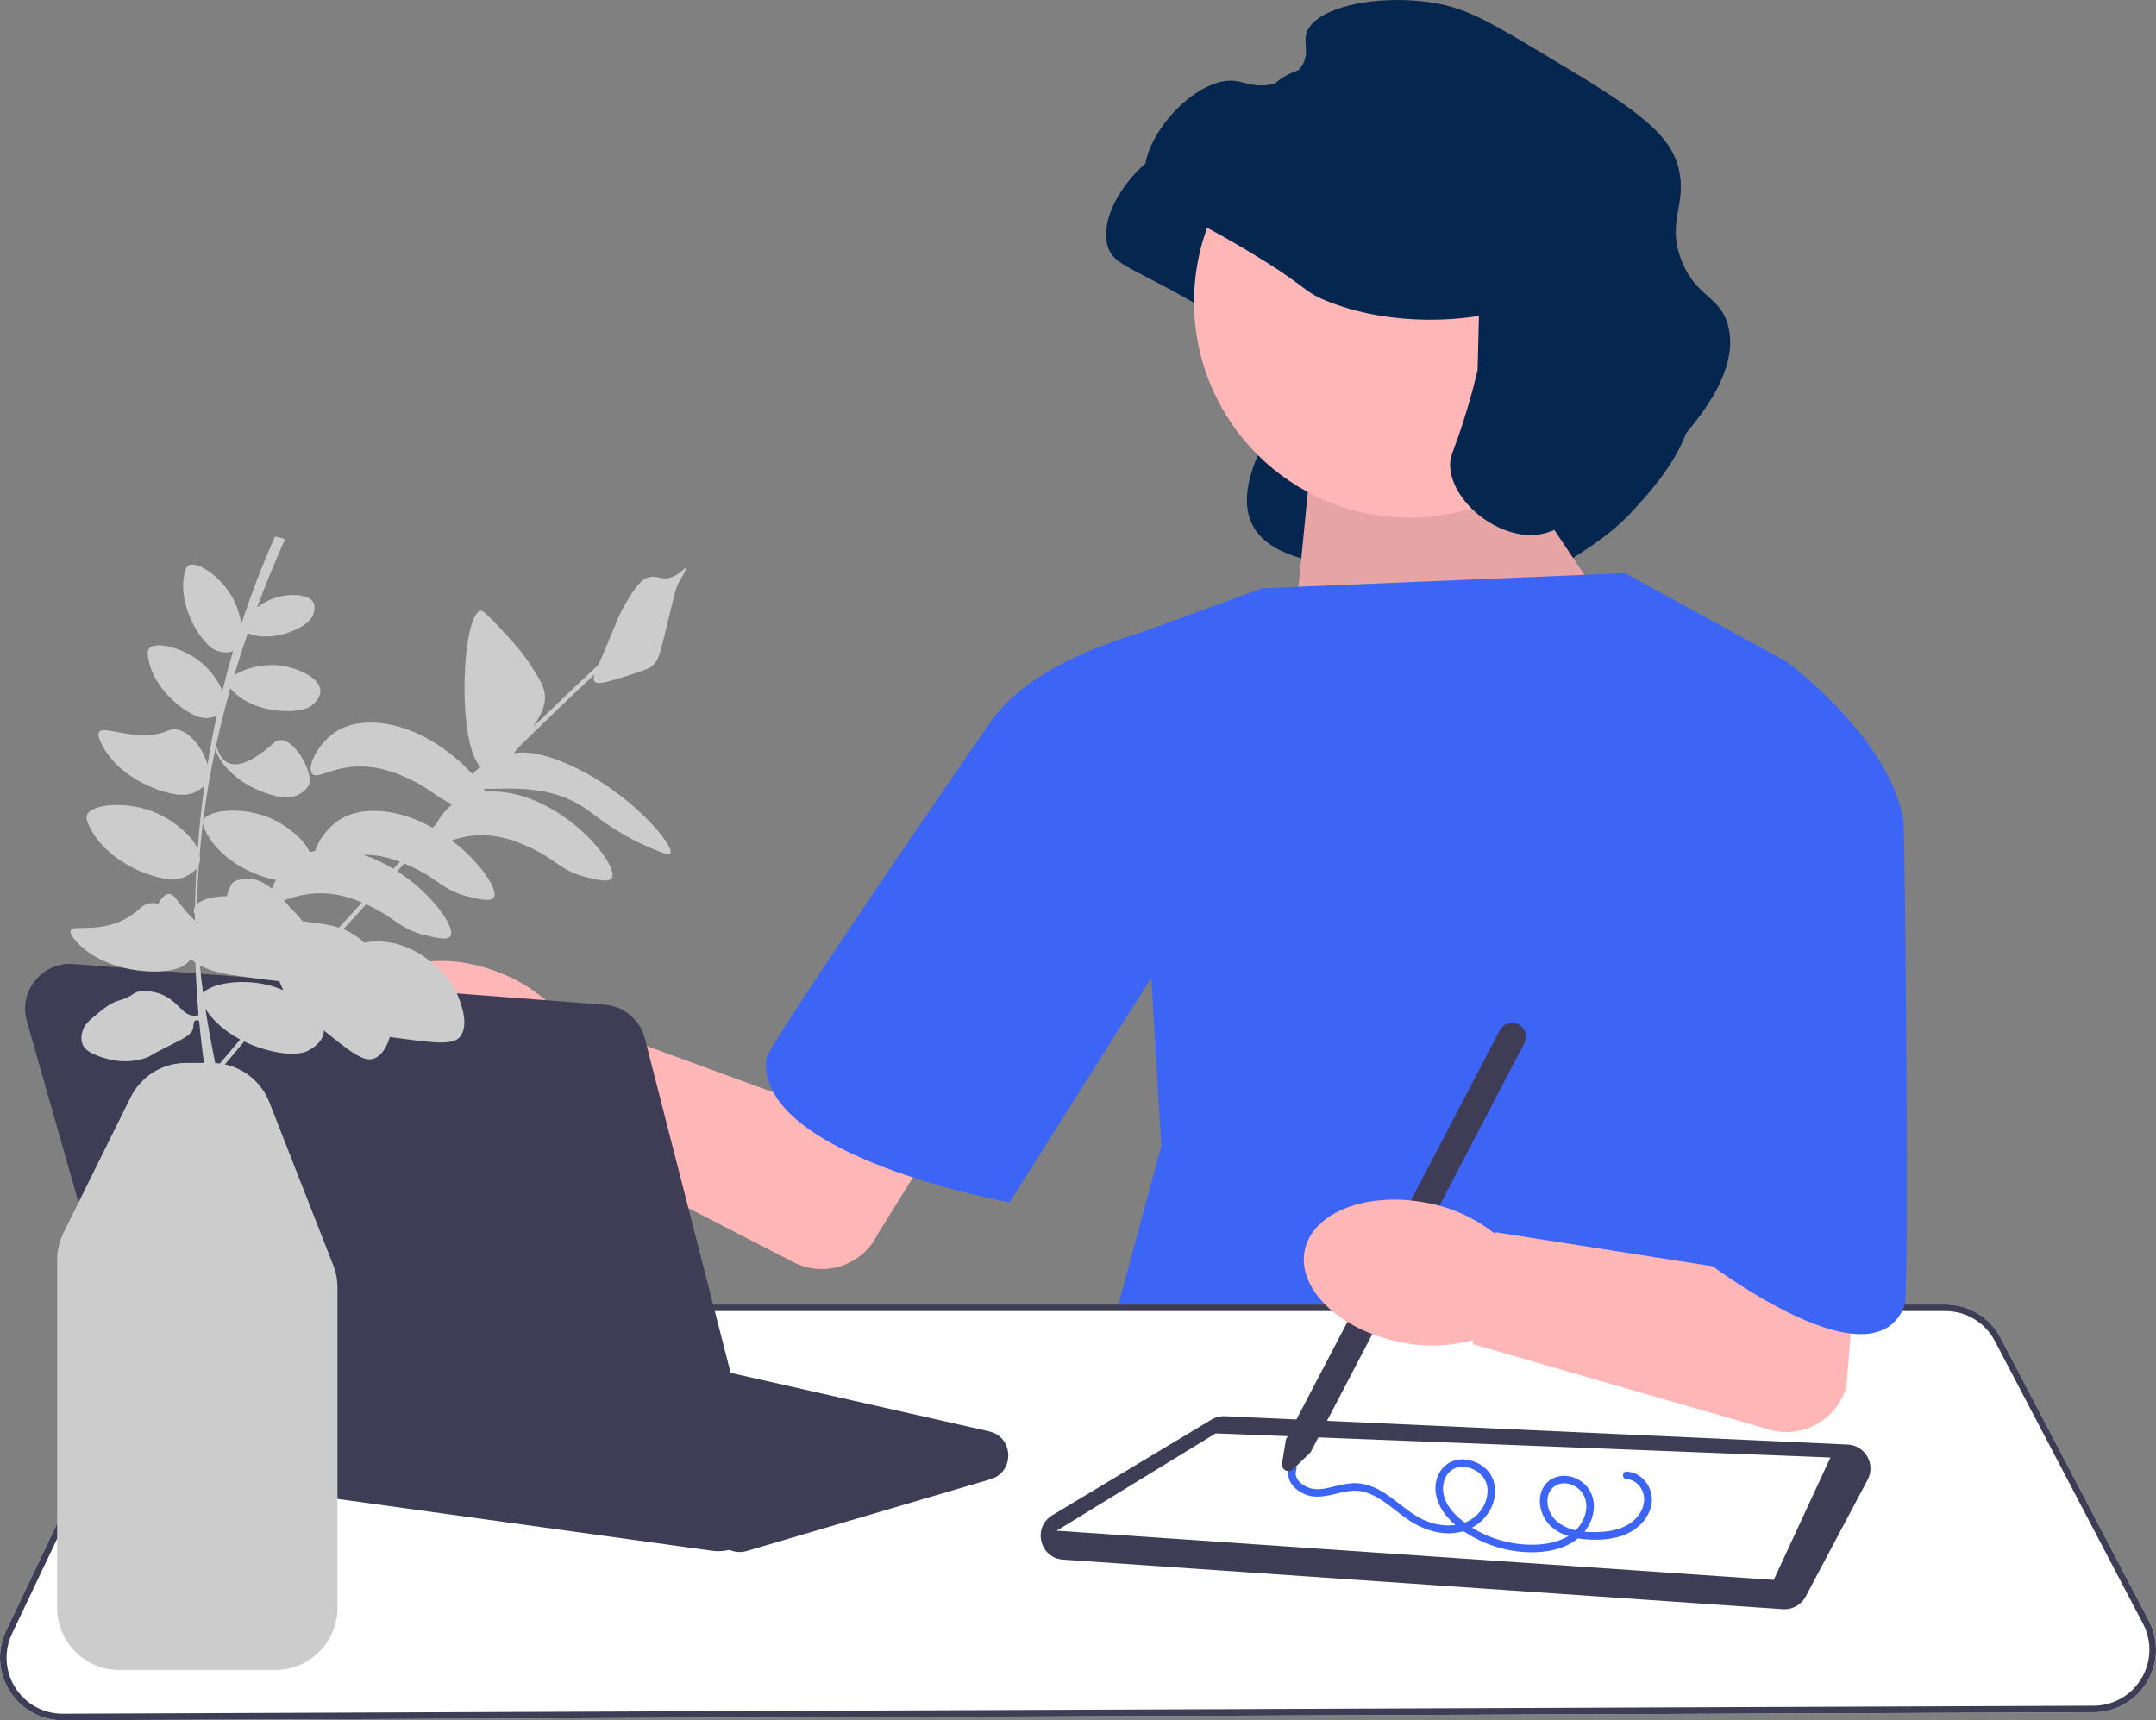 <svg width="213" height="170" viewBox="0 0 213 170" fill="none" xmlns="http://www.w3.org/2000/svg">
<rect x="0" y="0" width="213" height="170" fill="#808080" stroke="none"/>
<g clip-path="url(#clip0_41_4695)">
<path d="M142.32 37.237C142.289 37.242 142.242 37.25 142.185 37.26C141.077 37.443 134.375 38.479 127.619 35.901C124.757 34.809 125.733 34.537 119.359 30.741C111.885 26.29 109.967 26.322 109.411 24.246C108.3 20.102 114.234 13.588 118.161 14.017C119.195 14.13 120.303 14.747 122.025 14.329C122.403 14.237 124.06 13.834 124.868 12.461C125.588 11.236 124.978 10.352 125.268 9.347C126.028 6.71 132.368 5.394 137.926 6.324C141.122 6.859 143.609 8.319 148.451 11.217C156.879 16.262 161.093 18.785 162.04 22.65C162.938 26.313 160.783 27.891 162.35 31.812C163.809 35.463 166.127 35.22 166.924 38.173C168.208 42.926 163.445 48.142 161.461 50.315C159.285 52.698 157.205 54.005 154.443 55.741C150.976 57.92 149.243 59.009 147.159 58.899C143.381 58.698 132.153 59.382 132.007 56.25C131.952 55.077 118.335 56.038 125.04 43.404C125.862 41.854 141.973 43.509 142.186 42.619" fill="#05264E"/>
<path d="M148.84 45.322L160.421 62.621L127.179 69.354L129.296 47.695L148.84 45.322Z" fill="#FFB6B6"/>
<path opacity="0.1" d="M148.84 45.322L160.421 62.621L127.179 69.354L129.296 47.695L148.84 45.322Z" fill="black"/>
<path d="M124.689 58.133L160.543 56.637L176.478 65.365L175.731 121.47L192.413 153.138L108.256 137.179L114.729 113.241L111.742 62.871L124.689 58.133Z" fill="#3C65F5"/>
<path d="M0.966 167.127C-0.179 165.32 -0.314 163.088 0.604 161.155L14.25 132.44C15.269 130.297 17.458 128.913 19.828 128.913H192.189C194.493 128.913 196.589 130.182 197.659 132.225L212.286 160.149C213.297 162.079 213.231 164.346 212.108 166.213C210.986 168.081 209.017 169.2 206.84 169.209L6.206 170H6.181C4.054 170 2.106 168.927 0.966 167.127H0.966Z" fill="white"/>
<path d="M0.966 167.127C-0.179 165.32 -0.314 163.088 0.604 161.155L14.25 132.44C15.269 130.297 17.458 128.913 19.828 128.913H192.189C194.493 128.913 196.589 130.182 197.659 132.225L212.286 160.149C213.297 162.079 213.231 164.346 212.108 166.213C210.986 168.081 209.017 169.2 206.84 169.209L6.206 170H6.181C4.054 170 2.106 168.927 0.966 167.127H0.966ZM19.828 129.562C17.707 129.562 15.747 130.801 14.836 132.719L1.19 161.434C0.368 163.164 0.488 165.162 1.513 166.78C2.534 168.391 4.277 169.351 6.181 169.351H6.203L206.838 168.56C208.786 168.552 210.548 167.55 211.553 165.878C212.557 164.207 212.617 162.178 211.712 160.451L197.085 132.527C196.128 130.698 194.252 129.562 192.189 129.562H19.828H19.828Z" fill="#3F3D56"/>
<path d="M176.142 159.023L105.013 154.125C103.963 154.053 103.126 153.344 102.88 152.319C102.634 151.294 103.058 150.281 103.961 149.739L119.689 140.287C120.089 140.047 120.547 139.931 121.011 139.953L182.537 142.754C183.35 142.791 184.077 143.235 184.481 143.944C184.884 144.652 184.897 145.505 184.515 146.225L178.389 157.773C177.978 158.548 177.172 159.028 176.304 159.028C176.251 159.028 176.196 159.026 176.142 159.023Z" fill="#3F3D56"/>
<path d="M104.396 151.268L175.233 156.13L180.835 144.036L120.096 141.651L104.396 151.268Z" fill="white"/>
<path d="M139.255 51.149C151.011 51.149 160.541 41.605 160.541 29.831C160.541 18.058 151.011 8.513 139.255 8.513C127.498 8.513 117.968 18.058 117.968 29.831C117.968 41.605 127.498 51.149 139.255 51.149Z" fill="#FFB6B6"/>
<path d="M146.111 31.211C146.08 31.216 146.033 31.224 145.976 31.233C144.868 31.417 138.166 32.453 131.41 29.875C128.548 28.783 129.524 28.511 123.15 24.715C115.676 20.264 113.758 20.295 113.202 18.22C112.091 14.076 118.025 7.562 121.952 7.991C122.986 8.104 124.094 8.721 125.816 8.302C126.194 8.21 127.851 7.808 128.659 6.434C129.379 5.209 128.769 4.326 129.059 3.321C129.819 0.684 136.159 -0.632 141.717 0.298C144.913 0.832 147.4 2.293 152.242 5.191C160.67 10.236 164.884 12.759 165.831 16.623C166.729 20.287 164.574 21.865 166.141 25.786C167.6 29.437 169.918 29.193 170.715 32.147C171.999 36.9 167.236 42.116 165.252 44.289C163.076 46.672 160.996 47.979 158.234 49.715C154.767 51.894 153.034 52.983 150.95 52.872C147.172 52.671 143.413 49.242 143.267 46.111C143.212 44.937 143.701 44.586 144.911 40.551C145.415 38.87 145.764 37.483 145.977 36.593" fill="#05264E"/>
<path d="M160.7 145.427C162.07 145.481 163.112 146.71 163.188 148.042C163.266 149.423 162.307 150.696 161.154 151.354C159.804 152.125 158.118 152.249 156.598 152.116C155.231 151.997 153.743 151.571 152.863 150.44C152.122 149.488 151.85 148.051 152.48 146.971C153.104 145.9 154.432 145.604 155.543 146.034C156.718 146.488 157.457 147.559 157.465 148.824C157.473 150.227 156.664 151.523 155.529 152.298C154.305 153.134 152.764 153.403 151.307 153.4C149.72 153.396 148.139 153.063 146.679 152.443C145.31 151.862 143.943 151.025 142.965 149.888C142.048 148.821 141.499 147.342 142.008 145.958C142.425 144.824 143.48 144.128 144.689 144.224C145.795 144.312 146.914 144.955 147.405 145.979C147.959 147.134 147.71 148.519 147.005 149.552C146.191 150.744 144.904 151.414 143.475 151.511C141.955 151.614 140.449 151.073 139.198 150.236C138.039 149.462 137.021 148.47 135.778 147.826C135.179 147.515 134.528 147.318 133.85 147.319C132.988 147.32 132.158 147.604 131.319 147.769C130.608 147.908 129.875 147.989 129.173 147.762C128.572 147.567 128.01 147.21 127.632 146.698C127.274 146.214 127.149 145.607 127.351 145.032C127.51 144.581 128.232 144.775 128.072 145.231C127.701 146.282 128.973 147.055 129.863 147.151C130.538 147.225 131.235 147.029 131.886 146.877C132.565 146.718 133.259 146.555 133.961 146.572C136.449 146.633 138.093 148.763 140.098 149.918C142.206 151.132 145.294 151.217 146.585 148.804C147.054 147.927 147.151 146.762 146.506 145.943C145.97 145.261 145.016 144.852 144.152 144.985C143.067 145.151 142.527 146.186 142.566 147.215C142.614 148.474 143.491 149.497 144.426 150.252C146.506 151.931 149.266 152.786 151.927 152.636C153.176 152.565 154.503 152.24 155.473 151.407C156.311 150.688 156.883 149.518 156.681 148.397C156.507 147.427 155.695 146.692 154.714 146.594C153.71 146.494 152.925 147.208 152.88 148.212C152.83 149.342 153.5 150.285 154.471 150.799C155.571 151.382 156.904 151.454 158.123 151.391C159.417 151.323 160.766 150.981 161.672 149.995C162.444 149.153 162.737 147.904 162.025 146.929C161.711 146.499 161.239 146.197 160.7 146.175C160.221 146.156 160.219 145.408 160.7 145.427Z" fill="#3C65F5"/>
<path d="M126.657 144.626L127.038 142.267L148.17 101.817C148.52 101.147 149.35 100.887 150.019 101.238C150.688 101.588 150.947 102.419 150.597 103.089L129.474 143.521L127.747 145.197C127.543 145.394 127.248 145.437 126.997 145.305C126.745 145.173 126.612 144.906 126.657 144.626H126.657Z" fill="#3F3D56"/>
<path d="M141.062 118.89C143.446 119.34 145.688 120.355 147.6 121.85L147.708 121.873L147.73 121.766L170.761 125.379L169.093 94.699L186.548 85.124L182.422 136.984C181.528 140.296 178.096 142.23 174.806 141.276L145.488 132.83L145.561 132.469L145.458 132.442C143.115 133.074 140.655 133.136 138.283 132.621C132.333 131.415 128.132 127.363 128.898 123.571C129.665 119.779 135.11 117.683 141.062 118.89V118.89Z" fill="#FFB6B6"/>
<path d="M156.808 70.85L176.478 65.364C176.478 65.364 186.811 72.97 188.056 81.199C188.204 82.177 188.615 127.765 188.18 128.95C184.963 137.732 167.266 123.714 167.266 123.714L156.808 70.85Z" fill="#3C65F5"/>
<path d="M71.489 152.786L69.45 151.036H69.45C69.147 150.775 68.778 150.602 68.383 150.536L22.947 142.952C21.91 142.779 21.144 142.029 20.948 140.995C20.752 139.96 21.19 138.981 22.091 138.439L38.301 128.699C38.843 128.374 39.48 128.271 40.097 128.411L97.706 141.445C98.826 141.699 99.573 142.605 99.61 143.754C99.646 144.904 98.958 145.856 97.857 146.181L73.769 153.276C73.541 153.343 73.308 153.376 73.077 153.376C72.502 153.376 71.939 153.172 71.489 152.786Z" fill="#3F3D56"/>
<path d="M49.609 96.222C51.861 97.125 53.864 98.556 55.451 100.393L55.552 100.437L55.594 100.336L77.492 108.346L100.873 70.433L113.798 78.456L86.689 121.992C85.172 125.068 81.431 126.301 78.387 124.727L51.256 110.757L51.398 110.416L51.303 110.369C48.882 110.536 46.456 110.119 44.228 109.154C38.624 106.818 35.285 102.028 36.771 98.456C38.256 94.884 44.003 93.884 49.609 96.222L49.609 96.222Z" fill="#FFB6B6"/>
<path d="M125.954 77.278L115.612 61.79C115.612 61.79 103.306 64.23 98.237 70.825C97.603 71.649 75.837 103.263 75.697 104.643C74.716 114.301 99.731 118.826 99.731 118.826L125.954 77.278Z" fill="#3C65F5"/>
<path d="M70.364 153.251L18.281 146.042C16.538 145.801 15.099 144.55 14.615 142.855L2.653 100.925C2.248 99.504 2.55 98.033 3.483 96.888C4.416 95.743 5.795 95.151 7.267 95.264L59.741 99.29C61.639 99.435 63.233 100.774 63.706 102.621L75.278 147.734C75.647 149.174 75.278 150.695 74.29 151.805C73.439 152.76 72.233 153.293 70.975 153.293C70.773 153.293 70.568 153.28 70.364 153.251Z" fill="#3F3D56"/>
<path d="M58.755 67.368C59.059 67.703 60.164 67.361 62.361 66.664C64.031 66.134 64.288 65.942 64.447 65.803C65.006 65.317 65.152 64.806 65.705 62.549C66.698 58.496 66.729 58.094 67.239 57.234C67.414 56.938 67.858 56.232 67.75 56.144C67.638 56.054 67.159 56.79 66.272 57.068C65.407 57.339 65.018 56.905 64.28 57.016C63.325 57.158 62.758 58.066 61.868 59.535C61.08 60.836 60.981 61.36 59.876 63.945C59.563 64.677 59.311 65.244 59.118 65.692C56.949 67.719 54.797 69.774 52.666 71.846C52.707 71.783 52.745 71.724 52.779 71.672C53.723 70.22 53.852 69.442 53.838 68.858C53.816 67.913 53.365 67.194 52.465 65.793C51.582 64.42 50.746 63.514 49.739 62.433C48.419 61.016 47.758 60.307 47.495 60.354C45.618 60.687 45.116 73.492 47.478 75.782C47.147 76.019 46.872 76.268 46.673 76.512C44.651 74.263 41.186 71.751 37.348 71.441C34.982 71.251 33.676 71.994 33.27 72.25C31.393 73.43 30.278 75.793 30.838 76.46C31.361 77.082 32.87 75.668 35.828 75.746C37.892 75.8 39.505 76.55 40.462 76.996C42.47 77.93 43.204 78.848 44.685 79.477C43.991 80.049 43.441 80.764 43.096 81.431C42.976 81.555 42.857 81.679 42.737 81.802C41.21 80.94 39.489 80.308 37.686 80.162C35.32 79.972 34.014 80.715 33.608 80.971C32.343 81.766 31.427 83.098 31.133 84.086C30.942 84.125 30.764 84.169 30.602 84.216C30.028 82.918 28.322 81.55 26.735 80.86C24.004 79.673 20.456 79.988 20.077 81.117C20.065 81.153 20.062 81.188 20.056 81.224C20.356 78.805 20.762 76.402 21.27 74.017C21.287 74.085 21.309 74.154 21.338 74.227C22.012 75.923 23.834 77.55 26.317 78.395C28.266 79.058 29.082 78.714 29.29 78.618C29.488 78.526 30.344 78.159 30.553 77.427C30.942 76.071 28.562 72.064 27.06 73.408C22.236 77.727 21.574 74.23 21.353 73.641C21.763 71.756 22.235 69.881 22.765 68.017C22.774 68.029 22.782 68.04 22.791 68.052C23.845 69.332 25.873 70.233 28.257 70.273C30.127 70.305 30.739 69.78 30.892 69.639C31.037 69.505 31.676 68.948 31.654 68.257C31.615 66.975 29.338 65.932 27.517 65.751C25.838 65.584 24.03 66.099 23.134 66.75C23.551 65.355 23.999 63.965 24.477 62.581C25.703 63.082 27.438 63.015 29.142 62.252C30.548 61.622 30.822 61.018 30.887 60.86C30.949 60.709 31.231 60.071 30.975 59.563C30.499 58.621 28.439 58.637 27.017 59.137C26.432 59.344 25.876 59.661 25.399 60.019C26.247 57.751 27.171 55.5 28.164 53.264L27.168 53.015C25.899 55.87 24.792 58.763 23.841 61.688C23.723 60.83 23.426 59.916 23.036 59.174C21.888 56.991 19.437 55.353 18.608 55.885C18.442 55.991 18.373 56.164 18.31 56.37C17.802 58.028 18.184 60.32 19.522 62.425C20.573 64.078 21.381 64.31 21.592 64.362C21.77 64.407 22.457 64.597 23.021 64.352C22.642 65.655 22.291 66.963 21.971 68.278C21.585 67.32 20.826 66.299 20.023 65.594C18.172 63.967 15.298 63.315 14.714 64.108C14.597 64.267 14.594 64.454 14.608 64.669C14.726 66.399 15.902 68.402 17.904 69.889C19.475 71.056 20.313 70.983 20.529 70.956C20.655 70.941 21.039 70.903 21.408 70.735C21.065 72.332 20.765 73.937 20.506 75.549C19.988 73.746 18.227 71.497 16.565 72.212C13.616 73.482 10.149 71.532 9.768 72.385C9.668 72.606 9.751 72.835 9.846 73.084C10.61 75.082 12.72 77.017 15.617 78.045C17.891 78.852 18.853 78.462 19.098 78.353C19.26 78.28 19.795 78.057 20.193 77.641C19.907 79.712 19.687 81.794 19.532 83.884C18.918 82.539 17.186 81.123 15.564 80.393C12.72 79.112 9.001 79.392 8.588 80.569C8.505 80.805 8.57 81.032 8.668 81.287C9.452 83.338 11.618 85.324 14.592 86.38C16.926 87.208 17.913 86.808 18.164 86.695C18.348 86.613 18.995 86.342 19.408 85.828C19.355 86.794 19.314 87.762 19.288 88.732C19.281 89.008 19.277 89.284 19.271 89.561C19.238 89.615 19.209 89.67 19.189 89.728C19.11 89.965 19.164 90.193 19.257 90.442C19.255 90.618 19.254 90.793 19.253 90.969C18.733 90.496 18.112 89.786 17.365 88.774C16.692 87.861 16.052 88.531 15.641 89.308C14.997 89.165 14.382 89.254 13.899 89.706C10.658 92.738 7.023 91.129 6.972 92.033C6.957 92.294 7.097 92.501 7.273 92.726C8.688 94.537 11.466 95.857 14.766 95.996C17.356 96.106 18.221 95.401 18.437 95.211C18.514 95.145 18.684 95.001 18.869 94.799C19.017 94.917 19.162 95.025 19.306 95.123C19.363 96.859 19.465 98.592 19.616 100.322C19.494 100.333 19.376 100.354 19.288 100.363C18.034 100.491 17.611 98.796 15.716 98.176C15.086 97.971 13.874 97.746 13.235 98.176C13.143 98.238 12.829 98.471 12.342 98.673C12.054 98.793 11.834 98.848 11.746 98.872C10.969 99.085 10.249 99.669 9.762 100.064C8.846 100.807 8.389 101.179 8.174 101.853C8.106 102.066 7.916 102.663 8.174 103.245C8.296 103.52 8.578 103.929 9.662 104.338C10.307 104.581 12.186 105.291 14.426 104.537C14.936 104.365 14.546 104.427 16.51 103.444C18.054 102.67 18.958 102.301 19.09 101.555C19.137 101.293 19.09 100.974 19.288 100.86C19.399 100.796 19.533 100.827 19.666 100.875C19.796 102.266 19.958 103.655 20.155 105.041H18.387C16.041 105.041 13.935 106.349 12.893 108.455L6.282 121.813C5.864 122.656 5.644 123.599 5.644 124.54V158.887C5.644 162.274 8.395 165.029 11.776 165.029H27.208C30.589 165.029 33.34 162.274 33.34 158.887V127.26C33.34 126.489 33.198 125.734 32.916 125.016L26.616 108.939C25.851 106.989 24.196 105.61 22.218 105.183C22.852 104.429 23.488 103.677 24.128 102.926C24.935 103.316 25.822 103.636 26.776 103.86C29.3 104.455 30.282 103.925 30.53 103.779C30.767 103.64 31.795 103.075 31.97 102.133C31.988 102.032 31.995 101.93 31.994 101.827C34.579 103.931 35.928 104.969 36.913 104.623C37.76 104.326 38.243 103.351 38.52 102.477C38.81 102.517 39.116 102.558 39.443 102.602C42.984 103.075 44.768 103.295 45.45 102.455C46.395 101.293 45.498 99.051 45.251 98.434C44.714 97.091 43.888 96.274 43.375 95.777C42.708 95.132 40.809 93.293 37.818 93.048C37.168 92.994 36.584 93.035 35.989 93.16C35.782 92.97 35.563 92.784 35.322 92.607C34.864 92.27 34.41 92.021 33.922 91.826C34.671 91.005 35.421 90.186 36.175 89.371C36.295 89.425 36.408 89.478 36.512 89.526C38.982 90.675 39.525 91.8 41.901 92.393C42.978 92.661 44.198 92.966 44.5 92.508C45.037 91.696 42.759 88.353 39.239 86.091C39.477 85.839 39.715 85.588 39.953 85.337C40.275 85.472 40.558 85.604 40.8 85.716C43.27 86.865 43.813 87.99 46.188 88.583C47.266 88.851 48.486 89.156 48.788 88.698C49.267 87.973 47.505 85.233 44.62 83.044C45.412 82.792 46.463 82.512 47.824 82.548C49.888 82.602 51.501 83.352 52.458 83.798C54.928 84.947 55.471 86.072 57.846 86.664C58.924 86.933 60.144 87.237 60.446 86.779C61.244 85.572 55.826 78.766 49.344 78.243C48.841 78.203 48.389 78.206 47.98 78.237C47.924 78.143 47.862 78.047 47.798 77.949C49.991 78.019 54.273 77.391 57.919 79.954C58.97 80.694 61.011 82.432 64.429 83.86C65.521 84.317 66.07 84.541 66.221 84.354C66.763 83.683 62.261 78.16 55.927 75.44C53.416 74.361 51.864 74.259 50.76 74.423C50.93 74.228 51.096 74.028 51.256 73.827C53.722 71.404 56.219 69.007 58.739 66.642C58.617 67.02 58.621 67.221 58.755 67.368ZM27.104 97.519C24.318 96.615 20.945 97.101 20.066 98.128C19.942 97.217 19.834 96.305 19.745 95.391C21.014 96.101 22.338 96.291 24.85 96.627C25.92 96.77 26.827 96.889 27.595 96.964C27.698 97.244 27.808 97.496 27.935 97.736C27.95 97.764 27.966 97.791 27.981 97.818L27.959 97.844C27.672 97.72 27.386 97.61 27.104 97.519H27.104ZM19.703 85.283C19.782 85.019 19.784 84.738 19.723 84.448C19.81 83.398 19.918 82.351 20.046 81.308C20.043 81.467 20.093 81.627 20.162 81.801C20.937 83.749 23.029 85.618 25.882 86.588C26.414 86.769 26.87 86.883 27.263 86.953C27.09 87.255 26.958 87.549 26.87 87.821C25.898 87.038 24.646 86.47 23.226 87.073C22.839 87.237 22.61 87.838 22.41 88.557C21.099 88.579 20.002 88.854 19.48 89.317C19.483 89.124 19.482 88.931 19.487 88.737C19.516 87.633 19.571 86.532 19.647 85.435C19.668 85.385 19.687 85.335 19.703 85.283H19.703ZM19.484 90.963C19.54 91.079 19.602 91.195 19.666 91.309C19.608 91.266 19.548 91.22 19.487 91.17C19.485 91.101 19.485 91.032 19.484 90.963ZM21.724 105.098C21.571 105.078 21.417 105.063 21.261 105.054C20.902 103.269 20.57 101.484 20.293 99.697C21.023 100.857 22.214 101.919 23.732 102.724C23.058 103.514 22.391 104.305 21.724 105.098H21.724ZM33.481 91.668C32.531 91.362 31.417 91.216 29.874 91.037C29.483 90.493 29.08 90.091 28.782 89.803C28.62 89.647 28.373 89.337 28.052 88.974C28.883 88.707 30.125 88.231 31.878 88.277C33.472 88.319 34.795 88.775 35.757 89.186C34.995 90.01 34.237 90.838 33.481 91.668ZM38.865 85.857C37.932 85.292 36.919 84.808 35.854 84.468C35.957 84.467 36.059 84.464 36.166 84.467C37.488 84.502 38.623 84.822 39.521 85.164C39.302 85.395 39.083 85.625 38.865 85.857Z" fill="#CCCCCC"/>
</g>
<defs>
<clipPath id="clip0_41_4695">
<rect width="213" height="170" fill="white"/>
</clipPath>
</defs>
</svg>
